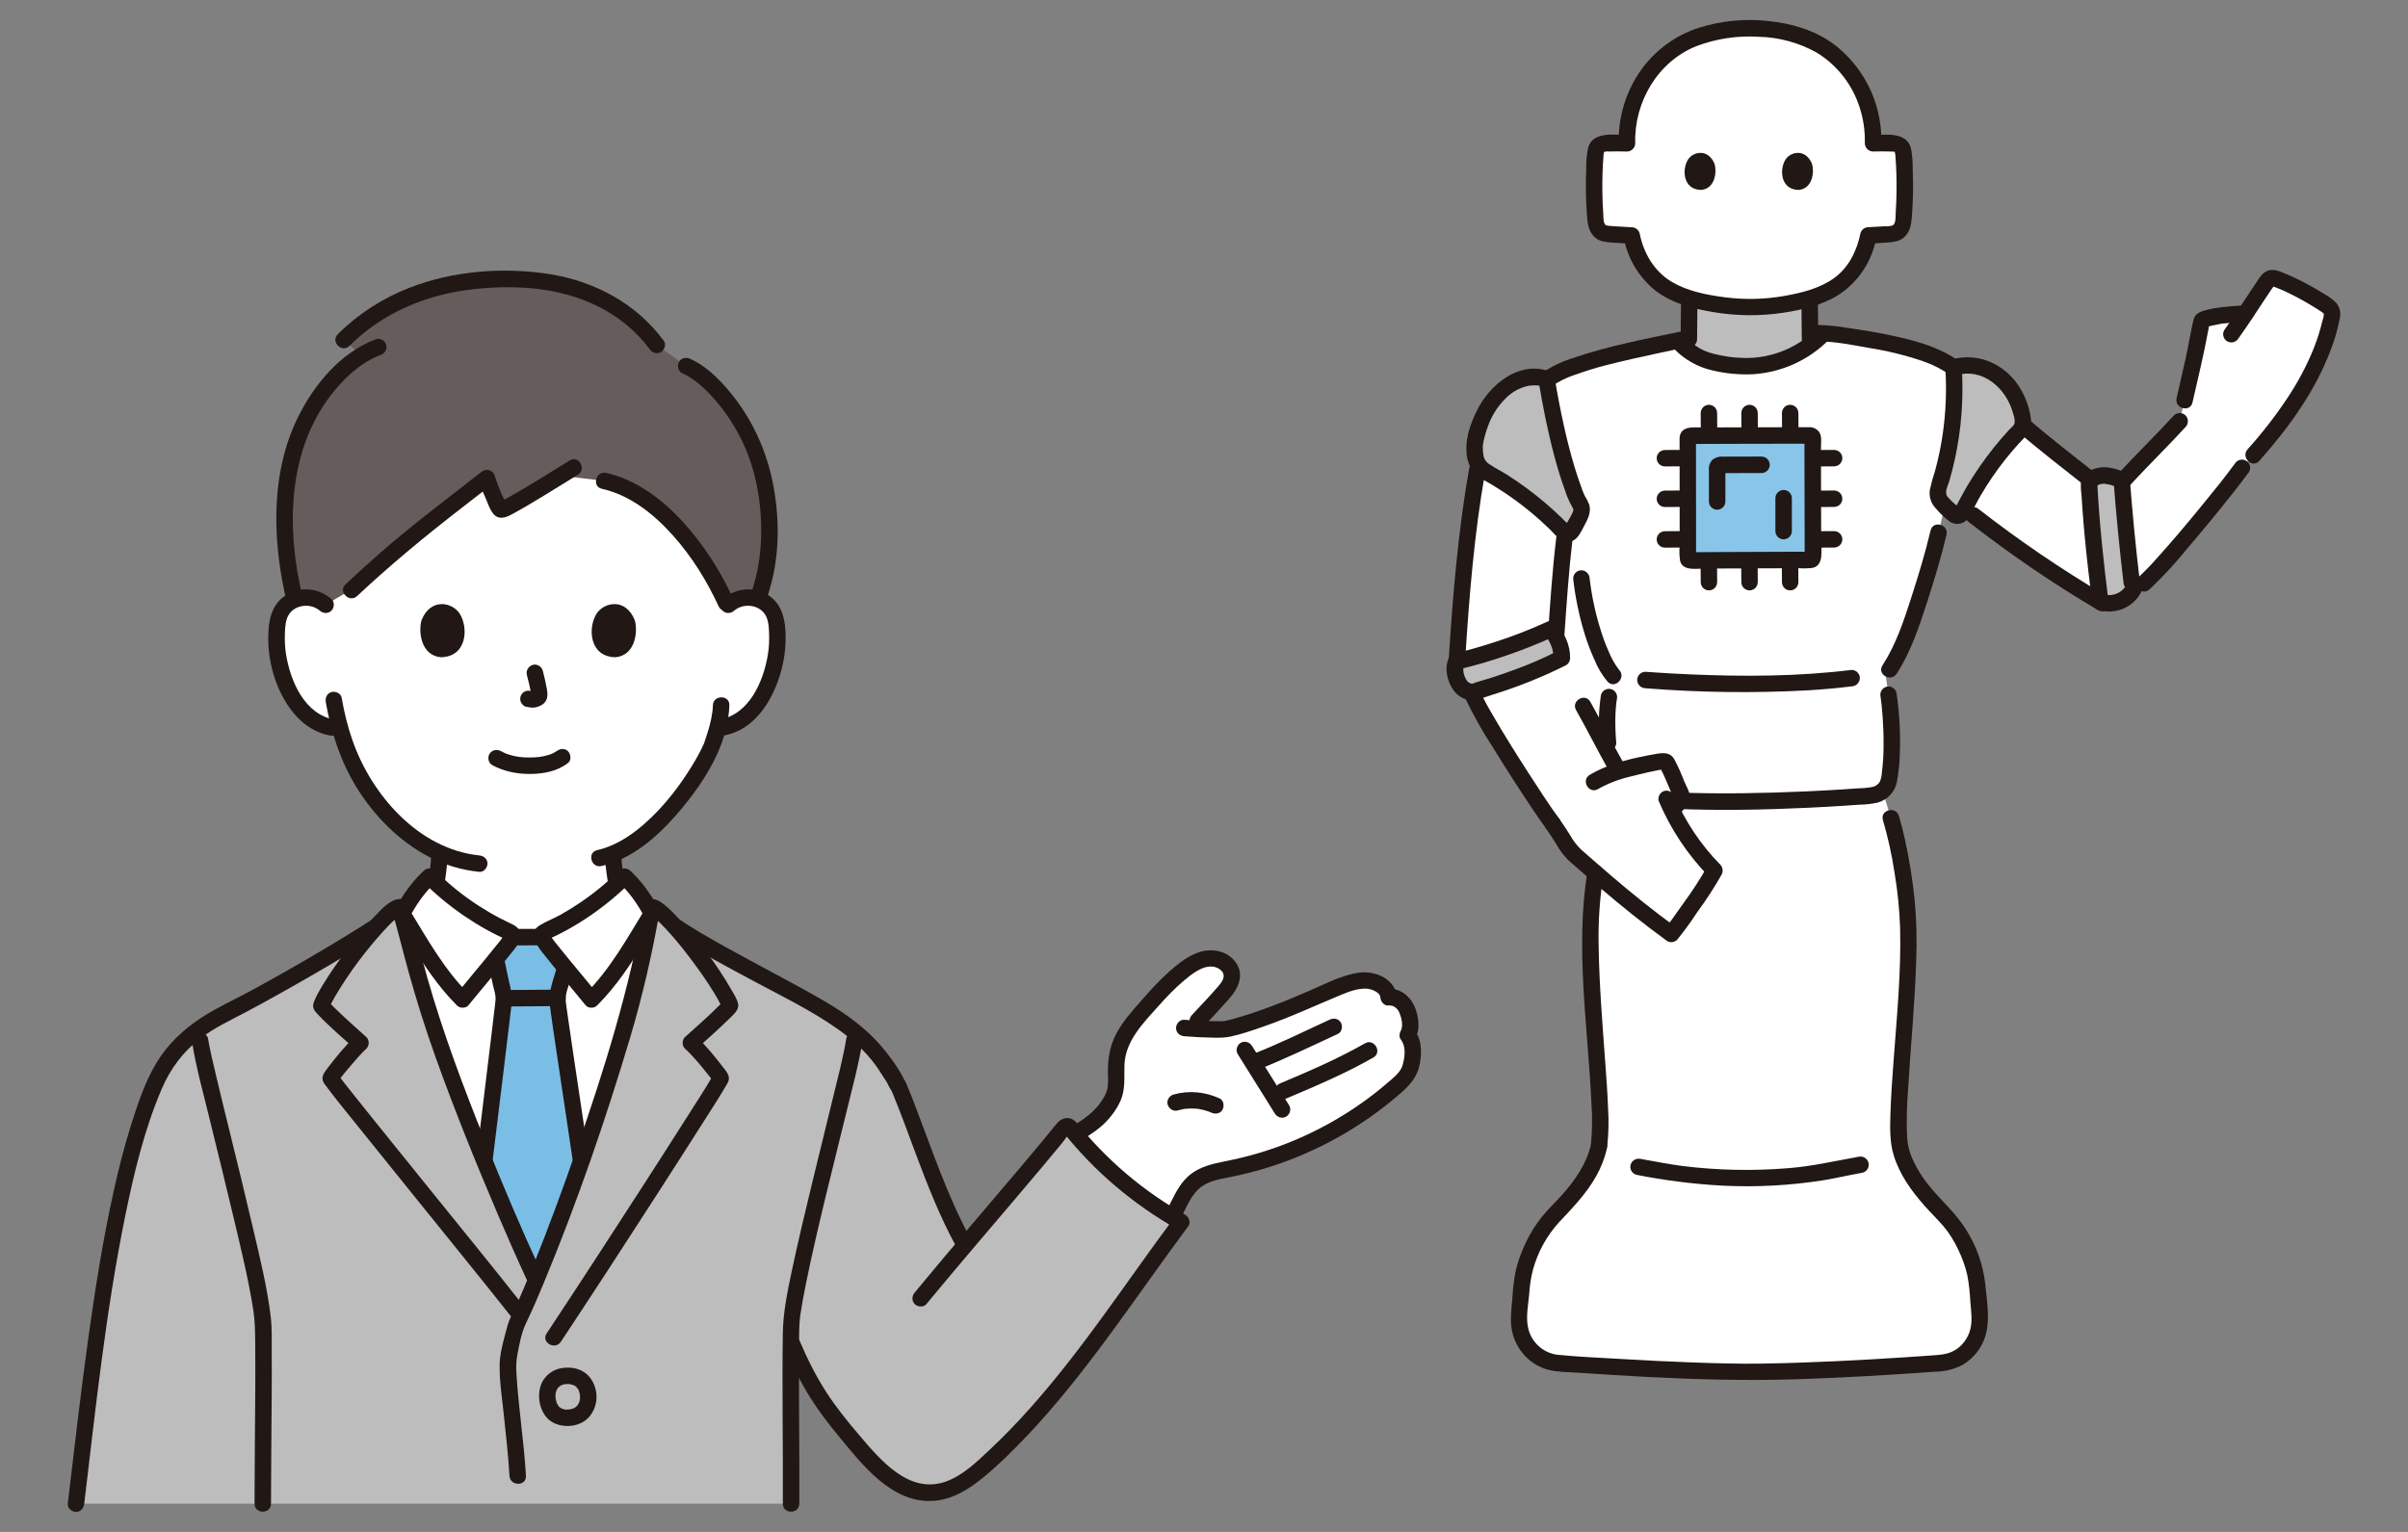<?xml version="1.0" encoding="UTF-8"?>
<svg xmlns="http://www.w3.org/2000/svg" width="220" height="140" version="1.1" viewBox="0 0 220 140">
  <rect x="0" y="0" width="220" height="140" fill="#808080" stroke="none"/>
  <defs>
    <style>
      .cls-1 {
        fill: #88c5e9;
      }

      .cls-2 {
        fill: #bdbdbd;
      }

      .cls-3 {
        fill: #645d5c;
      }

      .cls-4 {
        fill: #fff;
      }

      .cls-5 {
        fill: #7abee6;
      }

      .cls-6 {
        fill: #211715;
      }
    </style>
  </defs>
  <!-- Generator: Adobe Illustrator 28.7.7, SVG Export Plug-In . SVG Version: 1.2.0 Build 194)  -->
  <g>
    <g id="_レイヤー_1" data-name="レイヤー_1">
      <g>
        <path class="cls-4" d="M207.164,40.086c2.659-3.236,5.009-7.007,5.843-11.019.076-.24.072-.498-.011-.736-.102-.176-.249-.322-.426-.423-1.422-.962-2.944-1.768-4.54-2.401-.311-.2-.725-.11-.925.201-.02.031-.038.064-.052.098-.726,1.053-1.292,1.943-1.888,2.843.228-.014-1.96.125-2.461.216-.621.114-1.536.293-1.563.461-.36,2.139-1.066,5.112-1.559,7.258,0,0-.219.953-.441,1.909-1.46,1.595-3.68,3.785-5.213,5.474-.125-.188-.94-.382-1.297-.461-.295-.085-.608-.082-.901.007-.126.023-.25.061-.367.113-.122.065-.233.15-.328.251-.708-.564-1.432-1.113-2.146-1.669-1.396-1.089-2.762-2.214-4.099-3.376.036-.22.029-.444-.018-.662-.217-1.407-.92-2.693-1.987-3.635-1.175-1.024-2.789-1.381-4.286-.949-1.085-.772-2.769-1.491-5.185-2.046-1.48-.338-5.635-1.088-7.13-1.088l-12.369.564c-1.497.313-6.476,1.379-7.932,1.811-2.207.656-3.533,1.119-4.523,1.835-1.475-.564-3.203.044-4.446,1.316-1.15,1.259-1.903,2.829-2.167,4.513-.054.308-.049,1.434.306,1.964-.937,5.051-1.562,11.779-1.941,17.887-.037.054-.068.111-.094.171-.136.412-.128.857.022,1.264.067.276.173.541.316.787.142.248.362.441.627.548l.475.174c.891,2.212,5.872,9.899,7.396,11.981.569.792,1.184,1.869,1.736,2.611.732.644,1.453,1.277,2.175,1.902-.307,1.846-.462,3.714-.466,5.586.01,7.795,1.323,16.319.766,19.526-.639,2.672-2.532,4.55-4.304,6.436-1.41,1.501-2.577,4.213-2.716,6.02-.065.844-.183,1.933-.247,3.022-.127,2.173,1.448,4.043,3.515,4.193,4.948.358,11.212.759,17.524.821,6.312-.063,12.576-.464,17.524-.821,2.068-.149,3.642-2.02,3.515-4.193-.063-1.089-.181-2.178-.247-3.022-.139-1.807-1.306-4.519-2.716-6.02-1.8-1.916-3.725-3.824-4.334-6.563-.012-.052-.021-.104-.028-.157-.442-3.402.801-11.667.809-19.243-.091-3.59-.629-7.155-1.602-10.612,0,0-.321-1.039-.761-2.466.279-.213.474-.517.551-.859.508-2.477.254-6.227-.006-7.94l-.265-1.747.359-.551c.631-.953,1.151-1.975,1.55-3.047,1.144-3.102,2.121-6.264,2.925-9.472l.579-2.442.656.638c.16.157.36.324.578.277.313-.067.418-.527.549-.689,2.021,1.604,7.927,5.943,12.37,8.526l.049.018c1.169.414,2.465-.093,3.043-1.191l.919-.476c1.958-1.747,7.355-8.366,8.913-10.497l1.112-1.247c.434-.486.865-.987,1.288-1.501Z"/>
        <path class="cls-2" d="M165.344,28.415c-.004-.376-.007-.752-.011-1.128-.16.047-.32.09-.481.13-1.62.431-3.29.649-4.967.648-1.676-.009-3.345-.226-4.967-.647-.196-.049-.391-.102-.584-.16l-.046,4.808c.53.415,1.134.726,1.78.916,3.165.851,6.441.71,9.308-1.434-.011-1.045-.022-2.089-.031-3.132Z"/>
        <path class="cls-4" d="M170.639,9.657c-.522-1.631-1.441-3.107-2.676-4.294-2.125-2.026-5.119-2.773-8.079-2.773-2.887,0-5.955.746-8.079,2.773-2.096,2.017-3.244,4.825-3.161,7.733-.831-.022-1.381-.019-2.007.009-.21.009-.413.077-.586.195-.158.158-.254.366-.273.589-.189,2.128-.185,4.269.011,6.396.032.458.322.858.748,1.029.697.144,1.21.112,2.535.207.213,1.076.642,2.097,1.261,3.003,1.066,1.595,2.747,2.436,4.584,2.892,1.622.422,3.291.64,4.967.65,1.677.002,3.347-.216,4.967-.647,1.837-.455,3.563-1.326,4.628-2.921.604-.901,1.018-1.915,1.217-2.981,1.249-.086,1.753-.059,2.431-.199.426-.171.717-.571.748-1.029.196-2.127.2-4.268.012-6.396-.018-.222-.115-.431-.273-.589-.174-.118-.377-.186-.586-.195-.599-.026-1.128-.031-1.902-.011.037-1.166-.128-2.33-.488-3.439Z"/>
        <path class="cls-1" d="M154.202,40.051c0,3.393.009,7.705.009,10.941,0,.125.101.228.227.228.001,0,.002,0,.003,0,2.742-.024,7.768-.037,10.969-.049.126,0,.228-.102.228-.228,0-3.217-.021-7.515-.021-10.921,0-.125-.101-.227-.226-.228,0,0-.001,0-.002,0-1.388,0-8.325.01-10.96.028-.125,0-.226.102-.226.228Z"/>
        <path class="cls-6" d="M160.936,41.724c-1.149.002-2.298.005-3.446.009-.363-.045-.729.051-1.022.269-.251.251-.375.601-.338.954v2.874c0,.415.337.752.752.752s.752-.337.752-.752v-2.441c.017-.21.017-.422,0-.632,0,.267-.217.483-.484.483h.288l.382-.002c.334-.001.67-.003,1.006-.003.703-.002,1.407-.004,2.11-.005.415,0,.752-.337.752-.752s-.337-.752-.752-.752v-.002Z"/>
        <path class="cls-6" d="M163.708,48.538c0-1.003,0-2.005,0-3.007,0-.415-.337-.752-.752-.752-.415,0-.752.337-.752.752h0c.001,1.003.001,2.005,0,3.007,0,.415.337.752.752.752s.752-.337.752-.752Z"/>
        <path class="cls-6" d="M153.45,40.051c0,1.912.002,3.824.005,5.735,0,.946.001,1.892.003,2.838v1.28c-.046.459-.031.922.045,1.377.261.904,1.436.686,2.152.682.797-.005,1.595-.01,2.392-.013,1.728-.008,3.456-.014,5.184-.019l1.133-.004c.415.031.831.021,1.244-.031,1.046-.227.779-1.617.778-2.41-.003-1.93-.008-3.859-.014-5.788-.002-.932-.004-1.864-.005-2.796,0-.425.09-.962-.121-1.348-.208-.348-.596-.546-1-.511-.976-.018-1.954.003-2.93.004-1.57.003-3.14.006-4.711.01-.713.002-1.425.005-2.138.008-.721.003-1.804-.159-1.993.786-.101.399.131.807.525.926.4.106.812-.127.925-.525l-.01.019-.27.27c-.099.067-.219.026-.035.034.066.003.132,0,.197,0l.505-.003c.36-.002.719-.003,1.078-.005.836-.003,1.672-.006,2.51-.008,1.617-.004,3.233-.007,4.85-.009h1.326c.056,0,.113.003.169,0,.162-.011.082.071-.078-.036l-.27-.27c-.031-.117-.043-.128-.036-.033v1.145c0,.464,0,.929.002,1.393.002.935.004,1.871.007,2.807.003.924.005,1.848.007,2.772,0,.429,0,.857.003,1.285,0,.226,0,.452,0,.678v.301c0,.113-.085.313.036.134l.27-.27c.153-.033.16-.045.018-.035h-.414l-.65.002-1.385.005-3.009.011c-.955.004-1.909.008-2.864.013-.428.002-.855.005-1.283.008l-.584.004-.275.002h-.133c-.132-.007-.117.006.045.038l.27.27c.03.121.042.135.035.041v-2.454c0-.927-.001-1.854-.003-2.781-.002-1.843-.004-3.686-.004-5.529.003-.967-1.502-.968-1.502.001Z"/>
        <path class="cls-6" d="M155.379,37.749c0,.439.009.876.009,1.313.002.199.081.39.219.533.294.294.77.294,1.064,0,.138-.143.217-.334.219-.533,0-.439-.008-.876-.009-1.313-.002-.199-.08-.39-.219-.533-.294-.294-.77-.294-1.064,0-.138.143-.217.334-.219.533Z"/>
        <path class="cls-6" d="M159.091,37.749c0,.439.008.876.009,1.313.002.199.081.39.219.533.294.294.77.294,1.064,0,.138-.143.217-.334.219-.533,0-.439-.009-.876-.009-1.313-.002-.199-.081-.39-.219-.533-.294-.294-.77-.294-1.064,0-.138.143-.217.334-.219.533Z"/>
        <path class="cls-6" d="M162.802,37.749c0,.439.008.876.009,1.313.002.199.081.39.219.533.294.294.77.294,1.064,0h0c.138-.144.217-.334.219-.533,0-.439-.009-.876-.009-1.313-.002-.199-.081-.39-.219-.533-.294-.294-.77-.294-1.064,0h0c-.138.143-.217.334-.219.533Z"/>
        <path class="cls-6" d="M155.373,51.887c0,.439.009.876.009,1.313.002.199.081.39.219.533.294.294.77.294,1.064,0,.138-.143.217-.334.219-.533,0-.439-.008-.876-.009-1.313-.002-.199-.08-.39-.219-.533-.294-.294-.77-.294-1.064,0-.138.143-.217.334-.219.533Z"/>
        <path class="cls-6" d="M159.083,51.887c0,.439.008.876.009,1.313.002.199.081.39.219.533.294.294.77.294,1.064,0,.138-.143.217-.334.219-.533,0-.439-.009-.876-.009-1.313-.002-.199-.081-.39-.219-.533-.294-.294-.77-.294-1.064,0-.138.143-.217.334-.219.533Z"/>
        <path class="cls-6" d="M162.794,51.887c0,.439.008.876.009,1.313.002.199.08.39.219.533.294.294.77.294,1.064,0,.138-.143.217-.334.219-.533,0-.439-.009-.876-.009-1.313-.002-.199-.081-.39-.219-.533-.294-.294-.77-.294-1.064,0-.138.143-.217.334-.219.533Z"/>
        <path class="cls-6" d="M167.566,41.117c-.439,0-.876.008-1.314.009-.199.002-.39.081-.533.219-.294.294-.294.77,0,1.064.143.138.334.217.533.219.439,0,.876-.009,1.314-.009.199-.002.39-.081.533-.219.294-.294.294-.77,0-1.064-.143-.138-.334-.217-.533-.219Z"/>
        <path class="cls-6" d="M167.566,44.827c-.439,0-.876.008-1.314.009-.199.002-.39.081-.533.219-.294.294-.294.77,0,1.064.143.138.334.217.533.219.439,0,.876-.009,1.314-.009.199-.002.39-.081.533-.219.294-.294.294-.77,0-1.064-.143-.138-.334-.217-.533-.219Z"/>
        <path class="cls-6" d="M167.566,48.538c-.439,0-.876.009-1.314.009-.199.002-.39.081-.533.219-.294.294-.294.77,0,1.064.143.138.334.217.533.219.439,0,.876-.008,1.314-.009.199-.002.39-.081.533-.219.294-.294.294-.77,0-1.064-.143-.138-.334-.217-.533-.219Z"/>
        <path class="cls-6" d="M153.427,41.117c-.439,0-.876.008-1.313.009-.199.002-.39.081-.533.219-.294.294-.294.77,0,1.064.143.138.334.217.533.219.439,0,.876-.009,1.313-.009.199-.002.39-.081.533-.219.294-.294.294-.77,0-1.064-.143-.138-.334-.217-.533-.219Z"/>
        <path class="cls-6" d="M153.427,44.827c-.439,0-.876.008-1.313.009-.199.002-.39.081-.533.219-.294.294-.294.77,0,1.064.143.138.334.217.533.219.439,0,.876-.009,1.313-.009.199-.002.39-.081.533-.219.294-.294.294-.77,0-1.064-.143-.138-.334-.217-.533-.219Z"/>
        <path class="cls-6" d="M153.427,48.538c-.439,0-.876.009-1.313.009-.199.002-.39.081-.533.219-.294.294-.294.77,0,1.064.143.138.334.217.533.219.439,0,.876-.008,1.313-.009.199-.002.39-.08.533-.219.294-.294.294-.77,0-1.064-.143-.138-.334-.217-.533-.219Z"/>
        <path class="cls-6" d="M164.583,27.522l.033,3.474c0,.415.337.752.752.752s.752-.337.752-.752l-.033-3.474c0-.415-.337-.752-.752-.752s-.752.337-.752.752Z"/>
        <path class="cls-6" d="M153.579,27.522l-.033,3.474c0,.415.337.752.752.752s.752-.337.752-.752l.033-3.474c0-.415-.337-.752-.752-.752s-.752.337-.752.752Z"/>
        <path class="cls-6" d="M134.225,42.822c-1.013,5.739-1.494,11.573-1.86,17.383-.06.967,1.444.963,1.504,0,.357-5.675.817-11.376,1.805-16.983.098-.399-.132-.805-.525-.925-.4-.106-.81.128-.924.525Z"/>
        <path class="cls-6" d="M142.174,49.221c-.349,2.911-.54,5.834-.747,8.757.004.414.338.749.752.752.412-.008.744-.34.752-.752.207-2.923.399-5.846.747-8.757-.002-.414-.338-.75-.752-.752-.411.009-.743.341-.752.752Z"/>
        <path class="cls-6" d="M143.728,52.866c.195,1.761.56,3.499,1.087,5.191.235.751.517,1.487.844,2.204.295.739.704,1.426,1.214,2.037.658.712,1.721-.354,1.064-1.064-.408-.527-.738-1.11-.979-1.731-.285-.637-.528-1.292-.728-1.96-.477-1.524-.811-3.089-.998-4.674-.012-.41-.342-.741-.752-.752-.414.003-.749.338-.752.752v-.002Z"/>
        <path class="cls-6" d="M176.383,48.471c-.486,2.062-1.107,4.097-1.755,6.113-.697,2.16-1.402,4.308-2.642,6.226-.527.815.774,1.57,1.299.759,1.285-1.988,2.032-4.231,2.758-6.47.665-2.053,1.298-4.127,1.794-6.228.222-.94-1.228-1.343-1.45-.4h-.003Z"/>
        <path class="cls-6" d="M171.815,63.688c.035.236.058.423.094.748.039.372.071.746.097,1.119.058.84.088,1.683.081,2.525.004.833-.047,1.665-.151,2.492-.016.292-.075.579-.177.853-.159.269-.429.455-.737.508-.417.07-.84.108-1.263.113-.517.037-1.034.072-1.551.105-1.048.066-2.097.124-3.146.172-1.977.09-3.955.148-5.934.172-2.037.022-4.074.006-6.108-.081-.968-.041-.966,1.463,0,1.504,4.058.174,8.13.092,12.186-.098,1.049-.049,2.097-.107,3.144-.174.517-.033,1.033-.069,1.549-.107.55-.004,1.098-.066,1.634-.186.88-.236,1.558-.939,1.76-1.828.169-.895.263-1.803.282-2.714.065-1.847-.039-3.695-.31-5.523-.113-.399-.525-.633-.925-.525-.394.119-.625.526-.525.925h0Z"/>
        <path class="cls-6" d="M147.664,67.875c-.067-.752-.095-1.507-.082-2.262.007-.324.022-.649.049-.972.012-.143.026-.286.043-.429.005-.039.009-.078.014-.117-.014.104-.015.114-.003.029.012-.073.023-.146.034-.219.102-.4-.13-.809-.525-.928-.4-.105-.811.128-.925.525-.219,1.447-.255,2.915-.108,4.371,0,.415.337.752.753.752.415,0,.751-.337.752-.752h0Z"/>
        <path class="cls-6" d="M169.169,61.222c-4.882.606-9.836.619-14.744.409-1.366-.058-2.731-.137-4.095-.237-.414.004-.749.338-.752.752.008.412.34.744.752.752,4.939.393,9.898.457,14.846.191,1.334-.081,2.666-.198,3.993-.363.41-.012.74-.342.752-.752-.002-.414-.338-.75-.752-.752Z"/>
        <path class="cls-6" d="M166.183,31.202c1.512.009,3.019.319,4.506.584,1.742.268,3.456.692,5.122,1.267.859.306,1.672.73,2.415,1.259.359.207.817.086,1.029-.27.2-.36.081-.814-.27-1.029-1.584-1.16-3.582-1.768-5.473-2.2-1.581-.362-3.191-.633-4.795-.86-.838-.142-1.684-.227-2.534-.255-.968-.006-.969,1.498,0,1.504h-.001Z"/>
        <path class="cls-6" d="M184.252,39.358c2.019,1.755,4.138,3.375,6.234,5.036.299.281.765.281,1.064,0,.292-.295.292-.77,0-1.066-2.095-1.661-4.215-3.28-6.234-5.036-.298-.284-.766-.284-1.064,0-.291.296-.291.77,0,1.066Z"/>
        <path class="cls-6" d="M179.916,47.746c3.746,2.922,7.678,5.6,11.769,8.016.84.484,1.598-.815.759-1.299-4.092-2.415-8.023-5.093-11.769-8.016-.359-.207-.818-.087-1.029.27-.199.36-.08.813.27,1.029h0Z"/>
        <path class="cls-6" d="M204.512,30.922c1.026-1.423,1.952-2.913,2.938-4.363.103-.163.216-.319.338-.468l-.196.07c.061.014.122.031.181.053.086.028.17.06.255.094.339.13.669.282.995.439.741.357,1.464.752,2.168,1.177.308.186.619.374.914.58.077.045.146.103.205.17-.002.2-.041.398-.114.584-.198.841-.454,1.668-.767,2.473-.655,1.642-1.483,3.21-2.47,4.677-1.09,1.637-2.298,3.192-3.615,4.653-.642.721.419,1.789,1.064,1.064,2.686-3.021,5.117-6.369,6.543-10.181.353-.906.622-1.842.805-2.796.134-.501.027-1.036-.29-1.447-.342-.342-.733-.63-1.16-.857-.78-.489-1.586-.936-2.413-1.34-.397-.194-.801-.375-1.212-.543-.455-.186-.955-.396-1.451-.236-.561.181-.853.742-1.162,1.199-.331.49-.656.984-.98,1.479-.61.932-1.224,1.86-1.876,2.764-.206.359-.086.817.27,1.029.36.2.814.081,1.029-.27v-.002Z"/>
        <path class="cls-6" d="M152.932,31.861c.949.995,2.171,1.687,3.513,1.988,1.205.289,2.444.407,3.682.353,2.638-.158,5.124-1.286,6.98-3.167.689-.682-.374-1.745-1.064-1.064-1.569,1.607-3.676,2.577-5.916,2.727-1.063.054-2.128-.038-3.165-.273-.549-.1-1.08-.28-1.575-.536-.514-.293-.982-.661-1.39-1.09-.676-.696-1.739.369-1.064,1.064h0Z"/>
        <path class="cls-6" d="M200.309,36.785c.503-2.188,1.03-4.374,1.439-6.581.021-.115.042-.23.063-.345.013-.074.026-.149.039-.223-.275.232-.347.312-.217.241.04-.021.036-.019-.01.006.059-.02.119-.039.179-.055.104-.029.21-.055.316-.079.261-.06.525-.105.788-.157.044-.009.191-.026.005-.003.069-.009.139-.016.208-.024.675-.071,1.354-.116,2.031-.162.411-.009.743-.341.752-.752-.004-.414-.338-.749-.752-.752-.725.049-1.453.094-2.175.177-.497.057-.989.149-1.473.275-.519.136-.972.322-1.103.886-.277,1.183-.462,2.394-.725,3.582s-.541,2.378-.815,3.567c-.217.942,1.233,1.344,1.451.4h-.001Z"/>
        <path class="cls-6" d="M196.384,53.865c1.254-1.193,2.429-2.467,3.516-3.814,1.375-1.608,2.719-3.242,4.031-4.903.525-.665,1.049-1.332,1.547-2.017.207-.359.086-.818-.27-1.029-.36-.2-.814-.081-1.029.27-.934,1.287-1.95,2.528-3.031,3.85-1.327,1.622-2.674,3.232-4.082,4.785-.55.628-1.133,1.227-1.745,1.794-.721.648.345,1.709,1.064,1.064h0Z"/>
        <path class="cls-2" d="M180.33,44.867c-.355.602-.689,1.217-1,1.843-.092.184-.207.391-.407.434-.219.047-.418-.121-.578-.277l-.699-.681c-.269-.218-.471-.506-.585-.832-.048-.343-.002-.694.132-1.013,1.092-3.473,1.529-7.119,1.288-10.752,1.502-.44,3.125-.084,4.305.944,1.067.942,1.77,2.229,1.987,3.635.059.252.056.514-.01.764-.104.245-.259.465-.457.645-1.519,1.609-2.853,3.383-3.976,5.289Z"/>
        <path class="cls-2" d="M140.533,46.399c-1.452-1.223-3.019-2.303-4.678-3.226-.301-.189-.57-.425-.795-.7-.366-.522-.371-1.668-.317-1.979.263-1.684,1.017-3.254,2.167-4.513,1.226-1.256,2.923-1.863,4.384-1.341.59,3.584,1.515,7.883,2.78,10.928.132.319.407.582.432.926-.01.346-.116.681-.307.97l-.461.86c-.106.197-.246.418-.468.439-.208-.015-.399-.121-.521-.291-.703-.728-1.443-1.42-2.217-2.073Z"/>
        <path class="cls-2" d="M133.014,60.513c.007-.016.014-.031.022-.046,2.962-.715,5.849-1.709,8.624-2.968.552.642.914,1.427,1.045,2.264-.003,0-.006.173-.009.381-2.463,1.282-5.283,2.248-8.16,3.127l-.059.024-.497-.182c-.264-.108-.485-.301-.627-.548-.142-.246-.249-.511-.316-.787-.15-.407-.158-.852-.023-1.264Z"/>
        <path class="cls-2" d="M194.755,53.224c-.392-3.352-.653-5.928-.909-9.33-.387-.181-.796-.31-1.216-.387-.295-.085-.608-.082-.901.007-.126.023-.25.061-.367.113-.192.115-.363.262-.505.434.179,3.704.544,7.083,1.031,10.938,1.169.414,2.465-.093,3.043-1.191"/>
        <path class="cls-6" d="M194.617,44.327c1.654-1.798,3.408-3.501,5.059-5.301.285-.297.285-.767,0-1.064-.296-.289-.768-.289-1.064,0-1.651,1.801-3.405,3.504-5.059,5.301-.285.297-.285.767,0,1.064.295.289.768.289,1.064,0Z"/>
        <path class="cls-6" d="M153.308,74.54c.346-.343.662-.715.944-1.113.4-.687-.12-1.407-.387-2.043-.256-.684-.556-1.35-.898-1.995-.4-.684-1.074-.595-1.748-.475-2.034.363-4.187.833-5.976,1.898-.831.495-.076,1.796.759,1.299.931-.526,1.934-.912,2.977-1.147.56-.145,1.123-.28,1.687-.407.259-.057.519-.113.78-.162.111-.021.222-.042.333-.06.074-.012.197.017.09-.043l-.27-.27c.26.486.495.985.704,1.495.117.28.233.56.353.839.066.155.251.457.235.59l.103-.38c-.211.334-.463.639-.751.909-.283.298-.283.766,0,1.064.295.29.768.29,1.064,0h-.001Z"/>
        <path class="cls-6" d="M179.681,44.487c-.363.62-.684,1.258-1.024,1.89-.023.047-.05.094-.078.138.407.014.533-.02.38-.102-.038-.113-.295-.284-.383-.37-.226-.2-.441-.413-.642-.637-.325-.4.028-.994.155-1.429.193-.659.363-1.325.509-1.996.6-2.755.814-5.579.635-8.393l-.552.726c2.48-.773,4.661,1.212,5.25,3.507.108.274.152.569.128.862-.066.217-.331.411-.477.569-.48.517-.94,1.051-1.381,1.602-.924,1.15-1.765,2.364-2.519,3.632-.495.835.805,1.592,1.299.759.646-1.101,1.365-2.157,2.152-3.162.393-.498.803-.983,1.227-1.455.405-.45.952-.894,1.128-1.495.173-.591.021-1.254-.139-1.833-.161-.584-.395-1.146-.696-1.672-.578-1.031-1.449-1.868-2.503-2.405-1.197-.609-2.581-.738-3.87-.36-.324.094-.548.388-.552.725.169,2.531.004,5.073-.491,7.561-.125.625-.272,1.245-.439,1.862-.195.578-.357,1.166-.485,1.762-.092.642.13,1.289.595,1.739.372.449.8.848,1.275,1.187.57.356,1.321.183,1.678-.388.026-.042.049-.085.07-.129.364-.637.677-1.302,1.048-1.937.49-.837-.81-1.595-1.299-.759Z"/>
        <path class="cls-6" d="M141.065,45.866c-1.047-.882-2.15-1.694-3.302-2.433-.533-.339-1.114-.618-1.632-.976-.328-.173-.552-.494-.601-.861-.033-.172-.052-.347-.055-.523-.003-.097-.005-.194,0-.29.003-.091.031-.29-.003-.09.102-.597.261-1.184.474-1.751.385-1.091,1.046-2.062,1.919-2.821.902-.746,2.095-1.142,3.232-.758l-.526-.525c.381,2.302.836,4.595,1.439,6.85.282,1.059.599,2.11.976,3.14.164.511.377,1.004.637,1.473.125.206.168.266.076.492-.113.247-.239.487-.378.721-.089.136-.166.28-.231.43-.005.017-.072.1-.063.116s.328-.007.331-.046c.004-.06-.279-.285-.327-.333-.118-.12-.238-.239-.359-.357-.518-.505-1.053-.991-1.606-1.457-.298-.283-.766-.283-1.064,0-.29.295-.29.768,0,1.064.552.467,1.088.953,1.606,1.457.465.454.94,1.142,1.664,1.126.798-.018,1.126-.829,1.446-1.425.327-.609.676-1.248.482-1.961-.113-.293-.255-.573-.426-.836-.113-.244-.212-.494-.296-.749-.219-.59-.417-1.187-.6-1.788-.387-1.269-.711-2.556-.999-3.851-.329-1.48-.61-2.969-.857-4.465-.07-.256-.27-.456-.525-.526-2.78-.938-5.417,1.26-6.572,3.623-.527,1.077-1.006,2.363-.951,3.582-.004.579.131,1.15.396,1.665.363.518.851.935,1.418,1.213,1.488.851,2.898,1.833,4.212,2.935.298.283.766.283,1.064,0,.292-.295.292-.77,0-1.066Z"/>
        <path class="cls-6" d="M141.689,35.353c.69-.482,1.448-.859,2.249-1.119.894-.317,1.806-.603,2.725-.841,1.675-.433,3.37-.795,5.06-1.163.763-.166,1.527-.329,2.291-.49.947-.198.546-1.649-.4-1.451-3.302.69-6.661,1.319-9.857,2.417-1.005.304-1.958.758-2.827,1.348-.348.217-.467.669-.27,1.029.212.356.67.476,1.029.27Z"/>
        <path class="cls-6" d="M133.663,60.892l.022-.046-.45.345c3.025-.732,5.973-1.751,8.804-3.044l-.911-.118c.513.586.802,1.334.815,2.113l.373-.649c-1.279.653-2.598,1.225-3.949,1.714-.683.251-1.372.488-2.064.715-.667.219-1.377.38-2.027.646h.401c-.114-.042-.228-.084-.342-.125-.013-.005-.207-.1-.086-.029-.152-.09-.27-.228-.336-.391-.222-.398-.284-.866-.171-1.308.107-.4-.127-.812-.526-.925-.4-.102-.809.13-.926.526-.384,1.034.107,2.625.998,3.268.36.259.994.537,1.43.422.551-.145,1.095-.34,1.637-.516,2.31-.713,4.558-1.614,6.721-2.695.231-.135.372-.382.372-.65.019-1.204-.511-2.253-1.255-3.177-.244-.238-.615-.286-.911-.118-1.435.657-2.905,1.233-4.404,1.727-.752.251-1.509.484-2.271.699-.363.103-.728.202-1.093.296-.398.103-.951.141-1.148.562-.198.36-.079.812.27,1.029.359.206.817.086,1.029-.27Z"/>
        <path class="cls-6" d="M195.507,53.224c-.194-1.661-.378-3.322-.538-4.983-.078-.806-.15-1.612-.218-2.419-.036-.439-.072-.878-.106-1.316-.038-.494.008-1.019-.483-1.297-.634-.337-1.341-.512-2.058-.509-.719.031-1.857.436-1.984,1.264-.026.426-.009.853.05,1.275.026.434.055.869.086,1.303.063.86.135,1.718.216,2.576.186,1.965.418,3.926.665,5.884.013.334.234.624.552.725,1.498.481,3.127-.161,3.893-1.536.473-.846-.826-1.605-1.299-.759-.418.789-1.354,1.15-2.194.844l.553.724c-.458-3.635-.852-7.278-1.031-10.938l-.219.533c.105-.145.249-.257.415-.324.202-.068.418-.08.627-.036.358.055.707.16,1.036.311l-.373-.649c.234,3.117.545,6.225.909,9.33.012.41.342.74.752.752.414-.003.75-.338.752-.752l-.004-.002Z"/>
        <path class="cls-6" d="M133.885,63.855c.743,1.545,1.587,3.04,2.524,4.475,1.102,1.793,2.238,3.564,3.409,5.314.451.674.904,1.348,1.382,2.001.217.349.669.467,1.029.27.356-.212.476-.67.27-1.029-.992-1.356-1.905-2.773-2.816-4.184-1.146-1.775-2.273-3.564-3.328-5.395-.429-.716-.82-1.454-1.172-2.211-.212-.356-.67-.476-1.029-.27-.35.216-.469.669-.27,1.029h0Z"/>
        <path class="cls-6" d="M143.993,64.892c1.047,1.849,1.989,3.758,3.04,5.606.478.841,1.778.085,1.299-.759-1.05-1.849-1.992-3.756-3.04-5.606-.477-.842-1.777-.085-1.299.759h0Z"/>
        <path class="cls-6" d="M145.365,104.566c-.412,1.788-1.444,3.272-2.647,4.624-.604.679-1.276,1.306-1.847,2.014-.558.695-1.034,1.451-1.42,2.254-.412.83-.733,1.702-.957,2.601-.172.87-.28,1.752-.324,2.637-.091,1.021-.238,2.059,0,3.071.195.803.595,1.543,1.16,2.146.581.622,1.328,1.065,2.152,1.278.867.218,1.818.199,2.707.26,2.073.143,4.147.27,6.222.381,4.582.238,9.157.361,13.743.216,4.242-.135,8.478-.391,12.711-.694.853-.013,1.69-.227,2.445-.625.733-.432,1.334-1.056,1.737-1.805.929-1.734.496-3.757.326-5.622-.203-1.745-.796-3.423-1.736-4.907-.945-1.549-2.357-2.721-3.477-4.137-.574-.708-1.053-1.489-1.424-2.322-.28-.613-.447-1.271-.495-1.943-.065-1.413-.041-2.829.073-4.24.238-3.992.632-7.973.755-11.972.077-1.85.029-3.703-.144-5.547-.189-1.844-.482-3.676-.878-5.486-.163-.738-.345-1.473-.567-2.194-.282-.923-1.735-.53-1.451.4.461,1.569.814,3.168,1.058,4.785.283,1.675.454,3.366.51,5.064.102,3.978-.286,7.979-.58,11.942-.122,1.636-.247,3.274-.298,4.915-.041,1.299-.094,2.668.294,3.924.535,1.742,1.596,3.226,2.789,4.578.581.658,1.217,1.27,1.788,1.937.53.647.975,1.359,1.324,2.118.365.748.643,1.534.83,2.345.145.802.236,1.613.272,2.428.077.895.219,1.809-.058,2.682-.205.639-.608,1.196-1.15,1.591-.633.454-1.31.539-2.066.593-.927.066-1.855.13-2.783.191-2.059.135-4.119.252-6.18.351-2.234.104-4.47.181-6.707.219-2.21.037-4.423-.031-6.632-.112-2.157-.079-4.312-.184-6.467-.316-1.886-.113-3.787-.188-5.667-.376-1.403-.173-2.519-1.259-2.73-2.656-.155-.93.052-1.958.135-2.89.042-.774.163-1.541.36-2.29.447-1.597,1.263-3.067,2.382-4.291,1.236-1.311,2.51-2.635,3.391-4.221.438-.783.765-1.624.969-2.497.217-.942-1.233-1.344-1.45-.4v-.003Z"/>
        <path class="cls-6" d="M145.037,79.583c-1.141,7.041.029,14.172.358,21.232.094,1.264.079,2.534-.044,3.795.002.414.338.75.752.752.411-.01.742-.341.752-.752.109-1.071.132-2.149.067-3.224-.055-1.485-.164-2.967-.274-4.448-.262-3.544-.546-7.089-.595-10.644-.04-2.112.105-4.224.433-6.311.097-.399-.133-.805-.526-.925-.4-.107-.812.127-.925.525h0Z"/>
        <path class="cls-6" d="M149.503,107.363c2.589.515,5.211.846,7.847.991,3.125.158,6.258-.013,9.347-.509,1.166-.204,2.321-.467,3.486-.676.398-.114.632-.525.525-.925-.118-.395-.526-.626-.925-.525-2.191.394-4.294.882-6.476,1.045-3.202.258-6.421.189-9.609-.207-1.206-.159-2.544-.42-3.797-.644-.399-.098-.806.132-.925.526-.107.4.127.812.526.925Z"/>
        <path class="cls-6" d="M141.201,75.646c.359.506.686,1.032,1.021,1.554.283.513.636.984,1.049,1.4.962.846,1.926,1.69,2.9,2.523,1.988,1.7,4.025,3.341,6.143,4.878.295.173.67.124.912-.118.665-.82,1.286-1.674,1.862-2.558.801-1.085,1.535-2.218,2.2-3.391.164-.297.117-.666-.118-.911-1.762-1.799-3.178-3.906-4.177-6.218-.121-.392-.526-.622-.925-.525-.399.113-.633.525-.525.925,1.083,2.556,2.63,4.889,4.563,6.881l-.118-.912c-.649,1.146-1.366,2.253-2.146,3.314-.378.542-.76,1.08-1.147,1.614-.138.188-.275.378-.416.566-.027.036-.173.225-.081.108.092-.117-.013.015-.037.043l.911-.118c-2.013-1.462-3.946-3.027-5.837-4.643-.937-.802-1.865-1.614-2.792-2.428-.393-.385-.728-.825-.995-1.305-.309-.484-.615-.972-.948-1.439-.217-.349-.669-.468-1.029-.27-.356.212-.476.67-.27,1.029h-.001Z"/>
        <path class="cls-6" d="M171.363,9.457c-.68-2.141-2-4.022-3.783-5.388-1.745-1.31-3.901-1.934-6.049-2.15-2.116-.232-4.257-.024-6.289.611-2.08.663-3.898,1.962-5.2,3.714-1.46,1.981-2.217,4.393-2.15,6.854l.752-.752c-1.172-.029-3.103-.337-3.541,1.114-.142.666-.204,1.346-.184,2.026-.03.712-.038,1.425-.026,2.138.012.745.046,1.491.107,2.233s.197,1.448.83,1.927c.421.318.979.349,1.488.388.584.045,1.171.061,1.755.101l-.725-.552c.361,1.945,1.421,3.69,2.982,4.905,1.498,1.12,3.378,1.589,5.192,1.894,2.077.354,4.197.381,6.283.078,1.762-.259,3.601-.68,5.131-1.627,1.844-1.19,3.108-3.096,3.486-5.257l-.725.553c.574-.038,1.15-.051,1.724-.1.527-.045,1.073-.088,1.493-.442.58-.488.695-1.155.754-1.868.061-.743.094-1.488.107-2.233.011-.713.003-1.425-.027-2.138.012-.641-.039-1.281-.152-1.912-.387-1.537-2.251-1.258-3.468-1.23l.752.752c.031-1.234-.144-2.464-.516-3.64-.289-.92-1.742-.527-1.45.4.334,1.046.489,2.14.461,3.238.004.414.339.748.752.752.536-.013,1.072-.017,1.607,0,.103.011.207.016.311.016.144-.012.11.122.048-.029.055.168.083.344.083.521.085,1.087.111,2.179.094,3.269-.01.601-.035,1.202-.075,1.802-.02.301.048.989-.276,1.173-.242.076-.496.104-.748.081-.491.031-.983.049-1.473.082-.337.005-.63.229-.725.552-.313,1.601-1.089,3.174-2.45,4.132-1.325.932-2.922,1.316-4.493,1.598-1.805.319-3.648.36-5.465.121-1.625-.209-3.368-.55-4.798-1.388-1.616-.947-2.616-2.641-2.967-4.457-.094-.324-.388-.548-.726-.552-.501-.035-1.003-.055-1.504-.085-.163-.009-.327-.021-.49-.038-.174-.018.052.012-.107-.014-.08-.004-.159-.019-.235-.043-.296-.148-.246-.861-.267-1.164-.042-.6-.067-1.2-.075-1.802-.018-1.11.01-2.222.098-3.328.001-.103.01-.205.026-.307.042-.179.094-.149-.02-.086.155-.054.32-.074.483-.056.554-.017,1.108-.01,1.661.004.414-.004.748-.339.752-.752-.11-3.761,2.057-7.478,5.608-8.887,1.799-.678,3.722-.968,5.641-.85,1.878.04,3.717.541,5.356,1.459,1.866,1.156,3.255,2.944,3.913,5.039.301.916,1.754.524,1.449-.399Z"/>
        <path class="cls-6" d="M156.65,14.989c.208.677.073,2.235-1.21,2.367-1.696-.01-1.786-1.894-1.215-2.779.467-.725,1.841-1.026,2.425.411Z"/>
        <path class="cls-6" d="M165.556,14.989c.208.677.073,2.235-1.21,2.367-1.696-.01-1.786-1.894-1.215-2.779.467-.725,1.841-1.026,2.425.411Z"/>
      </g>
      <g id="c">
        <path class="cls-4" d="M111.691,106.944c-.839.173-1.674.388-2.359.888-1.098.801-1.583,2.153-2.231,3.368-3.343-2.002-6.348-4.567-8.851-7.554.548-.363,1.39-.92,1.516-1.004.847-.567,2.053-2.123,2.167-3.136s-.045-2.049.133-3.053c.293-1.658,1.449-3.011,2.56-4.275,1.142-1.299,2.296-2.608,3.69-3.632.715-.525,1.542-.985,2.428-.96s1.803.699,1.808,1.586c.004.672-.478,1.235-.932,1.73-1.062,1.158-1.505,1.641-2.833,3.088.959.067,1.92.097,2.88.093.912-.004,4.533-1.325,5.613-1.734,1.268-.481,2.316-.99,3.338-1.412,1.213-.501,1.908-.927,3.192-1.222,1.071-.246,1.701-.093,2.346.326.463.301.705.715.709,1.097.859-.13,1.557.678,1.749,1.314.261.861.325,1.663.006,2.145.825,1.004.309,2.845.171,3.185-.227.559-.68.991-1.13,1.392-4.31,3.836-9.652,6.501-15.309,7.637-.219.044-.441.086-.662.132h0Z"/>
        <path class="cls-6" d="M109.949,93.836c.791-.862,1.601-1.711,2.373-2.59.778-.885,1.359-2.066.653-3.182-.631-.997-1.837-1.366-2.956-1.162-1.232.224-2.303,1.098-3.214,1.907-.928.823-1.755,1.751-2.573,2.681-.788.895-1.598,1.803-2.179,2.851-.621,1.122-.836,2.29-.832,3.563.002.55.072,1.16-.073,1.696-.11.407-.339.777-.576,1.123-.805,1.179-1.995,1.807-3.179,2.591-.804.532-.051,1.835.759,1.299.868-.574,1.837-1.099,2.604-1.808.663-.613,1.256-1.392,1.622-2.22.461-1.044.313-2.152.354-3.263.081-2.188,1.698-3.806,3.075-5.346.747-.836,1.518-1.655,2.379-2.376.697-.584,1.694-1.399,2.676-1.25.344.052.755.27.892.608.165.406-.158.83-.411,1.129-.783.924-1.639,1.795-2.458,2.687-.653.712.407,1.779,1.064,1.064h0Z"/>
        <path class="cls-6" d="M108.2,94.702c.903.072,1.807.118,2.712.131.522.008,1.013.005,1.523-.105,1.024-.219,2.024-.575,3.011-.917,2.425-.84,4.735-1.922,7.102-2.903.715-.296,1.556-.611,2.342-.553.388.029,1.193.32,1.222.784.023.373.327.797.752.752.468-.049.827.271.998.682.177.427.372,1.201.108,1.645-.124.208-.158.555,0,.759.459.596.399,1.4.255,2.05-.075.338-.136.532-.294.772-.284.431-.715.77-1.101,1.105-1.681,1.46-3.523,2.73-5.471,3.807s-4.005,1.948-6.135,2.599c-1.094.334-2.204.604-3.326.826-1.098.218-2.206.469-3.109,1.169-1.697,1.317-1.913,3.682-3.493,5.067-.73.639.338,1.7,1.064,1.064.742-.65,1.229-1.519,1.663-2.391.404-.812.78-1.693,1.436-2.338.769-.756,1.887-.931,2.902-1.132,1.144-.227,2.275-.508,3.389-.852,4.503-1.394,8.697-3.736,12.243-6.841.821-.719,1.489-1.479,1.706-2.571.202-1.016.234-2.23-.432-3.093v.759c.537-.902.344-2.207-.087-3.116-.411-.865-1.323-1.579-2.318-1.474l.752.752c-.102-1.648-1.931-2.438-3.387-2.255-1.607.202-3.095,1.01-4.564,1.646-2.273.985-4.578,1.916-6.97,2.58-.239.066-.48.13-.724.18-.073.015-.347.047-.134.029-.133.011-.263.012-.397.012-1.082-.002-2.162-.049-3.241-.135-.406-.033-.752.369-.752.752,0,.434.346.72.752.752h0Z"/>
        <path class="cls-6" d="M114.753,97.825c2.549-.994,5.001-2.193,7.483-3.34.369-.17.461-.703.27-1.029-.221-.378-.659-.441-1.029-.27-2.363,1.092-4.696,2.241-7.123,3.188-.378.147-.641.505-.525.925.099.361.545.674.925.525h0Z"/>
        <path class="cls-6" d="M117.393,100.443c2.748-1.158,5.482-2.316,8.077-3.796.841-.48.084-1.78-.759-1.299-2.481,1.415-5.089,2.537-7.717,3.645-.374.158-.643.497-.525.925.097.353.548.684.925.525h0Z"/>
        <path class="cls-6" d="M107.608,101.481c.142-.04.285-.076.429-.105.081-.016.166-.038.249-.043-.135.008-.017.003.05-.004.293-.029.589-.033.883-.013.063.004.126.012.189.017.088.01.084.009-.012-.004.042.006.083.012.125.019.145.024.29.054.432.091s.284.079.423.127c.06.021.118.044.178.066.08.032.078.031-.005-.004.039.017.077.034.115.052.357.163.826.114,1.029-.27.175-.33.113-.855-.27-1.029-1.325-.604-2.807-.751-4.215-.35-.378.107-.651.537-.525.925.125.385.52.641.925.525h0Z"/>
        <path class="cls-6" d="M113.081,96.334c1.134,1.814,2.267,3.628,3.4,5.442.215.344.671.479,1.029.27.343-.201.486-.683.27-1.029-1.134-1.814-2.267-3.628-3.4-5.442-.215-.344-.671-.479-1.029-.27-.343.201-.486.683-.27,1.029h0Z"/>
        <path class="cls-2" d="M7.758,130.888c1.188-10.126,2.671-21.956,5.632-29.881.451-1.21.906-2.426,1.573-3.529,1.41-2.329,3.548-3.83,5.779-4.939,2.625-1.303,9.586-5.214,13.668-7.879.921-1.026,1.71-1.735,2.095-1.754.652,2.193,1.803,7.192,3.542,12.173,2.801,8.024,6.639,16.979,8.705,21.44l.211.508c2.435-5.858,5.672-14.977,7.909-22.487,1.586-5.325,2.462-10.258,2.7-11.634.387.045,1.147.727,2.034,1.711,3.411,2.31,10.102,5.605,13.684,7.727,2.341,1.385,4.529,3.165,5.939,5.494.285.467.595.852.743,1.244.207.15,1.877,4.751,2.219,5.629.552,1.423.915,2.551,1.683,4.356.495,1.241,1.162,2.588,2.205,4.831,3.069-3.623,5.907-6.898,9.086-10.773.075-.091.154-.193.27-.214.17-.031.313.119.421.253,2.776,3.439,6.211,6.344,10.063,8.511-5.565,7.464-10.678,15.659-17.58,21.913-1.471,1.333-3.126,2.702-5.107,2.825-2.518.156-4.667-1.736-6.324-3.638-3.133-3.596-4.775-5.7-6.644-10.196-.011.98-.018,1.982-.019,3.008-.003.113-.003.226-.003.338,0,.642,0,1.294.003,1.956.003,2.589.025,5.334.031,8.277,0,.417.003.837,0,1.263,0,0-63.453,0-65.291,0,.252-2.048.505-4.248.774-6.534h0Z"/>
        <path class="cls-2" d="M72.279,136.158c0-4.469-.042-7.498-.038-10.575"/>
        <path class="cls-4" d="M59.498,84.423c-.253-.114-1.199-.484-1.31-.525-1.699-.614-1.633-1.708-1.848-2.93-.174-.98-.289-1.96-.342-2.947,4.66-1.901,8.424-8.192,9.075-9.959.097-.295.296-.852.472-1.512.235-.037.368-.057.368-.057.794-.122,1.54-.483,2.15-.969.794-.642,1.365-1.485,1.803-2.366.899-1.808,1.291-3.83,1.119-5.815-.047-.503-.129-1.019-.383-1.473-.36-.646-1.076-1.12-1.862-1.238s-1.627.13-2.194.642c0,0,.627-15.053-18.104-15.053-15.67,0-18.502,10.466-18.687,13.962-.036.683-.009,1.091-.009,1.091-.567-.512-1.408-.759-2.194-.642-.786.118-1.502.592-1.862,1.238-.254.453-.336.969-.383,1.473-.172,1.984.219,4.007,1.119,5.815.438.881,1.009,1.724,1.803,2.366.61.486,1.356.847,2.15.969,0,0,.265.041.701.107.621,2.199,1.68,4.696,3.556,6.941,1.655,1.981,3.51,3.485,5.532,4.402-.047,1.012-.166,2.022-.344,3.025-.215,1.221-.149,2.316-1.848,2.93-.111.041-.816.335-1.025.424,0,0-.406,7.295,10.598,7.295s11.951-7.194,11.951-7.194h0Z"/>
        <path class="cls-3" d="M43.132,25.693c-4.1.468-8.318,1.943-11.738,5.385l1.637,1.397c-2.79,1.723-4.981,5.063-5.987,8.019-1.184,3.478-1.538,8.427-.132,14.275l.01.043c.2-.086.412-.145.63-.178.786-.118,1.627.13,2.194.642l2.351-1.4.193-.115c4.972-4.652,7.744-6.579,12.2-10.079.027.31,1.02,2.794,1.253,2.889.286.117,3.159-1.659,5.496-3.104,1.888.23,3.945.48,3.945.48,1.812.396,3.513,1.381,5.045,2.699,2.715,2.336,4.898,5.719,6.229,8.728.558-.579,1.45-.862,2.281-.738.163.024.324.064.478.119,1.363-3.502,1.563-8.576-.159-13.389-1.211-3.385-4.096-6.924-6.372-7.919l-2.686-1.915c-2.637-3.612-7.031-5.826-12.655-5.998-1.364-.042-2.781-.001-4.213.162h0Z"/>
        <path class="cls-6" d="M67.078,55.807c.787-.674,2.117-.587,2.756.255.359.473.4,1.127.427,1.697.033.694.005,1.398-.109,2.084-.408,2.452-1.704,5.458-4.437,5.925-.401.068-.625.562-.525.925.117.424.523.594.925.525,2.758-.471,4.39-3.07,5.153-5.552.399-1.299.572-2.689.491-4.046-.079-1.323-.452-2.555-1.645-3.278-1.304-.79-2.961-.573-4.098.401-.309.265-.272.792,0,1.064.306.306.754.265,1.064,0h0Z"/>
        <path class="cls-6" d="M65.133,64.452c-.027.827-.224,1.634-.463,2.423-.081.269-.17.536-.26.803-.029.085-.059.169-.088.254-.008.025-.02.049-.029.073-.05.137.068-.151.009-.02-.352.776-.772,1.518-1.225,2.239-1.321,2.102-2.935,4.105-4.899,5.641-1.079.844-2.288,1.524-3.624,1.83-.943.216-.544,1.667.4,1.451,2.718-.623,4.995-2.58,6.79-4.627,1.479-1.686,2.865-3.594,3.798-5.645.62-1.362,1.046-2.926,1.095-4.421.031-.968-1.473-.967-1.504,0h0Z"/>
        <path class="cls-6" d="M30.278,54.743c-.994-.852-2.378-1.14-3.607-.638-1.297.529-1.926,1.64-2.089,2.986-.315,2.601.38,5.537,1.924,7.667.894,1.233,2.143,2.199,3.672,2.461.4.068.81-.106.925-.525.099-.361-.123-.857-.525-.925-2.733-.467-4.029-3.473-4.437-5.925-.11-.663-.139-1.343-.112-2.015.024-.575.056-1.232.399-1.72.62-.884,1.985-.988,2.787-.301.308.264.761.303,1.064,0,.27-.27.31-.798,0-1.064h0Z"/>
        <path class="cls-6" d="M29.764,64.169c.473,2.731,1.353,5.417,2.811,7.787,1.593,2.59,3.894,4.929,6.605,6.342,1.444.752,2.987,1.214,4.605,1.381.405.042.752-.375.752-.752,0-.441-.346-.71-.752-.752-5.535-.571-9.843-5.526-11.582-10.513-.442-1.266-.759-2.572-.987-3.892-.069-.401-.561-.626-.925-.525-.423.116-.595.524-.525.925h0Z"/>
        <path class="cls-6" d="M62.308,34.093c1.092.49,1.992,1.321,2.791,2.196.988,1.084,1.822,2.308,2.499,3.608,1.456,2.795,2.032,6.098,1.937,9.23-.049,1.614-.3,3.213-.799,4.751-.3.923,1.152,1.318,1.451.4,1.011-3.113,1.075-6.507.503-9.711-.588-3.294-1.96-6.321-4.122-8.88-.962-1.139-2.121-2.274-3.499-2.892-.37-.166-.809-.107-1.029.27-.188.322-.102.862.27,1.029h0Z"/>
        <path class="cls-6" d="M34.361,30.996c-3.277,1.227-5.71,4.187-7.201,7.262-1.458,3.006-1.974,6.367-1.909,9.688.046,2.365.388,4.723.936,7.021.224.941,1.675.543,1.451-.4-1.523-6.392-1.411-13.716,3.016-18.982,1.11-1.32,2.473-2.527,4.108-3.139.38-.142.64-.508.525-.925-.1-.365-.543-.668-.925-.525h0Z"/>
        <path class="cls-6" d="M60.65,31.149c-2.5-3.396-6.306-5.442-10.438-6.097-4.204-.666-8.816-.307-12.794,1.243-2.459.958-4.687,2.383-6.556,4.25-.686.685.378,1.749,1.064,1.064,2.97-2.967,6.901-4.646,11.043-5.145,3.931-.474,8.159-.251,11.743,1.572,1.814.923,3.43,2.228,4.64,3.872.24.327.652.49,1.029.27.322-.188.512-.7.27-1.029h0Z"/>
        <path class="cls-6" d="M52.045,42.085c-1.569.963-3.125,1.949-4.716,2.876-.318.185-.637.368-.961.542-.127.068-.255.135-.384.199-.05.025-.101.049-.151.072-.092.044-.153.052-.013.008-.018.006-.106.027-.119.042-.046.056-.131-.05.01.007.109.044.408.085.526.175.04.03.094.154.013.006-.137-.253-.264-.507-.381-.77-.138-.309-.264-.619-.404-.992-.055-.145-.108-.291-.157-.438-.03-.092-.109-.471-.065-.133-.087-.676-.745-.955-1.284-.532-3.132,2.46-6.324,4.841-9.321,7.467-1.041.912-2.062,1.846-3.072,2.792-.708.664.358,1.726,1.064,1.064,3.067-2.877,6.295-5.536,9.62-8.106.926-.715,1.852-1.432,2.772-2.154l-1.284-.532c.089.687.417,1.35.685,1.982.239.562.527,1.543,1.233,1.649.556.083,1.173-.345,1.637-.6.846-.465,1.672-.968,2.496-1.471,1.007-.615,2.008-1.239,3.014-1.856.824-.506.069-1.807-.759-1.299h0Z"/>
        <path class="cls-6" d="M54.986,44.67c2.601.589,4.75,2.313,6.495,4.263,1.727,1.93,3.113,4.169,4.194,6.517.17.369.703.461,1.029.27.379-.222.44-.659.27-1.029-1.153-2.506-2.664-4.874-4.518-6.921-1.891-2.087-4.276-3.918-7.069-4.551-.943-.214-1.345,1.236-.4,1.451h0Z"/>
        <path class="cls-6" d="M37.329,84.971c-.216.091-.041.018.008-.003.075-.031.15-.063.225-.094.131-.055.262-.109.393-.163.309-.127.627-.235.92-.396.63-.345,1.086-.877,1.342-1.543.197-.513.239-1.067.331-1.605.17-.993.299-1.991.359-2.997.024-.406-.363-.752-.752-.752-.427,0-.728.345-.752.752-.052.873-.158,1.735-.305,2.597-.085.499-.137,1.001-.287,1.486-.02.066-.047.125-.004.028-.026.058-.054.115-.085.171-.032.057-.067.11-.102.165-.073.114.033-.029-.027.031-.22.219-.315.301-.635.451-.45.21-.928.38-1.387.574-.374.158-.456.71-.27,1.029.227.387.653.429,1.029.27h0Z"/>
        <path class="cls-6" d="M55.269,78.389c.072,1.004.223,1.992.38,2.985.097.615.174,1.217.463,1.779.36.7,1.024,1.135,1.736,1.417.214.085.43.166.645.25.14.055.28.111.419.167.058.024.116.048.174.071.156.063-.146-.065.032.014.371.164.808.108,1.029-.27.187-.32.103-.864-.27-1.029-.467-.207-.944-.392-1.42-.574-.235-.09-.466-.194-.677-.347.099.072-.057-.049-.076-.066-.05-.047-.095-.098-.143-.147-.116-.12.034.076-.04-.055-.036-.064-.074-.127-.111-.191-.014-.028-.028-.056-.041-.084.03.075.036.087.016.036-.022-.059-.042-.118-.06-.177-.037-.122-.066-.245-.092-.37-.053-.261-.087-.527-.128-.79-.137-.873-.269-1.737-.332-2.619-.029-.405-.325-.752-.752-.752-.385,0-.782.345-.752.752h0Z"/>
        <path class="cls-4" d="M49.931,85.093c-.02.009-.04.018-.06.027-.149.067-.315.15-.363.306-.022.071-.015.143.005.215-.919.002-1.895.004-2.726.005.021-.073.029-.148.007-.22-.048-.156-.214-.238-.363-.306-2.508-1.137-5.13-2.925-7.186-5.008-1.081.993-1.926,2.249-2.55,3.473.679,2.439,1.772,6.973,3.35,11.494,2.801,8.024,6.639,16.979,8.705,21.44l.223.482c2.433-5.861,5.663-14.963,7.897-22.461,1.443-4.843,2.298-9.362,2.622-11.175-.612-1.153-1.42-2.319-2.436-3.253-2.039,2.067-4.636,3.842-7.126,4.981h0Z"/>
        <path class="cls-5" d="M49.529,115.646c1.109-2.759,2.346-6.067,3.561-9.523-.906-6.129-2.168-14.385-2.162-14.749.008-.587.193-1.151.375-1.708.143-.438.254-.835.35-1.218-1.019-1.237-1.945-2.377-2.061-2.617-.028-.06-.058-.124-.077-.19-.92,0-1.895.003-2.727.006,0,0-1.496,1.884-1.496,1.884.008.039.014.077.022.116.146.741.286,1.482.46,2.223.033.143.069.289.105.435.08.314.16.636.157.962-.003.24-1.025,8.592-1.788,14.831,1.724,4.223,3.377,7.989,4.504,10.421l.259.4c.169-.409.343-.834.519-1.273h0Z"/>
        <path class="cls-6" d="M61.224,85.265c2.415,1.63,5.018,2.987,7.58,4.367,2.593,1.397,5.308,2.699,7.719,4.402,1.311.926,2.545,2.033,3.492,3.335.258.354.483.728.721,1.095.1.154.204.303.301.459.077.123.281.643.402.691-.016-.006-.105-.2-.067-.081.013.04.042.08.061.118.031.062.058.126.087.19.017.038.034.077.05.116.018.041-.051-.125.013.03.757,1.841,1.432,3.717,2.13,5.58,1.064,2.842,2.174,5.647,3.623,8.318.462.851,1.761.093,1.299-.759-2.119-3.907-3.503-8.128-5.096-12.263-.182-.472-.366-.944-.562-1.411-.119-.284-.234-.687-.475-.901l.193.332c-.363-.878-.963-1.719-1.534-2.476-.551-.73-1.161-1.408-1.833-2.029-1.296-1.196-2.764-2.173-4.289-3.049-2.849-1.637-5.781-3.128-8.652-4.727-1.494-.831-2.986-1.678-4.405-2.635-.805-.543-1.558.76-.759,1.299h0Z"/>
        <path class="cls-6" d="M73.027,137.421c.027-4.6-.058-9.201-.022-13.801.007-.899-.013-1.808.04-2.706.008-.136.021-.271.035-.406.009-.084.019-.168.029-.252.032-.265-.015.085.016-.12.142-.954.32-1.902.513-2.847,1.093-5.353,2.475-10.647,3.767-15.954.485-1.993,1.037-3.996,1.364-6.024.065-.401-.104-.81-.525-.925-.359-.098-.86.122-.925.525-.282,1.743-.745,3.465-1.16,5.18-.652,2.697-1.322,5.389-1.975,8.085-.644,2.659-1.282,5.321-1.848,7.999-.396,1.878-.788,3.757-.816,5.68-.075,5.189.032,10.377.002,15.566-.006.968,1.499.969,1.504,0h0Z"/>
        <path class="cls-6" d="M24.76,137.421c.003-3.159.041-6.319.061-9.478.009-1.434.014-2.868.006-4.301-.006-1.101.037-2.22-.094-3.315-.322-2.694-.984-5.357-1.597-7.995-.72-3.097-1.482-6.184-2.241-9.272-.409-1.664-.818-3.327-1.21-4.995-.245-1.045-.503-2.092-.678-3.152-.066-.401-.563-.625-.925-.525-.426.117-.591.523-.525.925.381,2.319,1.021,4.609,1.579,6.888.758,3.096,1.525,6.191,2.259,9.293.651,2.754,1.328,5.52,1.761,8.318.136.878.151,1.954.16,2.946.013,1.395.013,2.79.006,4.185-.016,3.493-.064,6.985-.066,10.478,0,.968,1.504.97,1.504,0h0Z"/>
        <path class="cls-6" d="M34.036,84.007l-.006.003c-.233.116-.373.398-.373.649v.003l.752-.752c-.138,0-.267.033-.386.103-.526.308.172-.07-.216.142-.21.115-.409.263-.611.392-.477.303-.957.602-1.439.897-.97.596-1.948,1.179-2.929,1.757-1.945,1.145-3.913,2.256-5.895,3.335-1.486.809-3.053,1.509-4.475,2.429-1.655,1.071-3.119,2.438-4.145,4.133-1.081,1.786-1.76,3.869-2.382,5.853-.618,1.972-1.12,3.979-1.565,5.996-.982,4.447-1.69,8.952-2.315,13.462-.693,4.995-1.262,10.005-1.86,15.012-.048.404.38.752.752.752.447,0,.704-.347.752-.752,1.047-8.777,1.974-17.593,3.738-26.264.802-3.944,1.752-7.93,3.34-11.641.779-1.819,1.925-3.375,3.496-4.587,1.313-1.013,2.814-1.701,4.27-2.474,2.107-1.119,4.183-2.296,6.249-3.489,1.061-.613,2.113-1.24,3.16-1.875.536-.326,1.071-.655,1.602-.988.443-.278,1.016-.537,1.385-.907l-.532.22h.006c.406,0,.752-.345.752-.752v-.003l-.373.649.006-.003c.866-.433.105-1.731-.759-1.299h0Z"/>
        <path class="cls-6" d="M46.085,91.983c1.614,0,3.229-.036,4.843-.036.393,0,.77-.346.752-.752s-.331-.752-.752-.752c-1.614,0-3.229.036-4.843.036-.393,0-.77.346-.752.752s.331.752.752.752h0Z"/>
        <path class="cls-6" d="M45.047,90.07c.102.431.261.865.227,1.312-.013.172-.037.343-.057.515-.078.682-.16,1.364-.241,2.045-.263,2.198-.531,4.394-.799,6.591-.295,2.417-.591,4.834-.887,7.25-.118.96-.235,1.921-.352,2.881-.043.353-.086.706-.129,1.059-.052.427-.114.743.16,1.124.853,1.184,1.707,2.368,2.591,3.529s1.774,2.4,2.857,3.394c.302.277.762.294,1.064,0,1.038-1.014,1.881-2.261,2.717-3.439.493-.694.975-1.397,1.448-2.105.189-.283.376-.566.561-.851.193-.297.518-.665.52-1.03.003-.66-.176-1.36-.269-2.013-.143-1.013-.291-2.025-.44-3.037-.699-4.748-1.433-9.492-2.117-14.243-.053-.371-.106-.742-.157-1.114-.032-.234.018.144-.003-.024-.008-.063-.017-.125-.024-.188-.01-.083-.023-.166-.029-.249-.055-.736.312-1.475.512-2.169.332-1.15.537-2.33.905-3.471.151-.469-.254-.952-.725-.952-2.5,0-5,.011-7.501.012-.498,0-.843.48-.725.952.348,1.396.57,2.819.894,4.221.218.943,1.668.544,1.451-.4-.323-1.402-.545-2.824-.894-4.221l-.725.952c2.5,0,5-.012,7.501-.012l-.725-.952c-.259.804-.443,1.624-.639,2.445-.206.866-.537,1.701-.723,2.569-.116.542-.12.969-.051,1.493.182,1.374.389,2.745.593,4.117.6,4.048,1.216,8.094,1.809,12.143.129.878.256,1.756.38,2.634.025.181.051.362.076.543.01.074.02.149.03.223.028.206-.019-.148.006.047.03.231.061.463.087.694l.103-.38c-.774,1.224-1.588,2.425-2.426,3.606-.764,1.077-1.533,2.209-2.482,3.135h1.064c-1.066-.978-1.942-2.19-2.812-3.34-.861-1.138-1.693-2.297-2.528-3.454l.103.38c.354-2.942.718-5.883,1.077-8.824.42-3.435.843-6.869,1.251-10.306.059-.499.119-.998.175-1.497.076-.687-.091-1.322-.25-1.995-.223-.942-1.674-.543-1.451.4h0Z"/>
        <path class="cls-4" d="M42.266,91.341c-2.307-2.293-3.819-5.071-5.523-7.845.62-1.196,1.449-2.414,2.504-3.383,2.055,2.083,4.678,3.871,7.186,5.008.149.067.315.15.363.306.042.135-.021.278-.083.406-.215.446-3.249,4.034-4.446,5.509h0Z"/>
        <path class="cls-4" d="M54.038,91.341c2.307-2.293,3.819-5.071,5.523-7.845-.62-1.196-1.449-2.414-2.504-3.383-2.055,2.083-4.678,3.871-7.186,5.008-.149.067-.315.15-.363.306-.042.135.021.278.083.406.215.446,3.249,4.034,4.446,5.509h0Z"/>
        <path class="cls-6" d="M42.798,90.809c-2.236-2.24-3.765-5.018-5.406-7.693v.759c.628-1.2,1.393-2.304,2.387-3.231h-1.064c1.126,1.134,2.37,2.151,3.689,3.054.635.435,1.289.842,1.961,1.217.326.182.657.357.991.523.154.076.309.151.465.224.092.043.184.086.277.128.031.013.06.029.089.046.073.042.059.032-.041-.031l-.103-.38c.008.099-.097.211-.164.302-.056.077-.114.154-.173.23.105-.137-.111.142-.144.183-.406.514-.821,1.021-1.238,1.527-.862,1.048-1.735,2.087-2.591,3.14-.256.315-.308.756,0,1.064.265.265.806.317,1.064,0,1.246-1.533,2.533-3.033,3.761-4.581.489-.616,1.355-1.482.844-2.33-.187-.31-.511-.451-.822-.597-.314-.147-.625-.301-.931-.463-.675-.355-1.333-.743-1.973-1.159-1.407-.915-2.715-1.97-3.898-3.162-.293-.296-.767-.277-1.064,0-.916.855-1.682,1.872-2.305,2.957-.151.263-.365.557-.406.859-.05.365.2.66.38.955.323.532.643,1.066.967,1.598,1.279,2.102,2.637,4.175,4.383,5.924.685.686,1.749-.377,1.064-1.064v-.002Z"/>
        <path class="cls-6" d="M54.57,91.873c1.746-1.749,3.105-3.821,4.383-5.924.324-.532.644-1.066.967-1.598.158-.26.393-.537.393-.855,0-.331-.258-.678-.419-.959-.624-1.085-1.389-2.102-2.305-2.957-.296-.276-.769-.297-1.064,0-1.053,1.061-2.205,2.017-3.441,2.858-.617.42-1.253.814-1.905,1.178-.605.338-1.279.585-1.866.946-1.13.695-.303,1.791.256,2.506.603.771,1.229,1.524,1.852,2.279.695.841,1.396,1.678,2.084,2.525.256.315.797.266,1.064,0,.312-.312.257-.747,0-1.064-.856-1.053-1.73-2.092-2.591-3.14-.408-.497-.816-.994-1.215-1.499-.043-.055-.086-.11-.129-.165-.013-.016-.146-.191-.036-.047-.054-.07-.107-.14-.159-.212-.069-.094-.185-.217-.177-.321l-.103.38c-.035.072-.134.063.003.007.089-.037.176-.082.264-.123.156-.072.311-.147.465-.223.334-.165.665-.338.991-.519.693-.384,1.366-.802,2.02-1.25,1.318-.903,2.562-1.92,3.689-3.054h-1.064c.993.927,1.758,2.031,2.387,3.231v-.759c-1.641,2.676-3.17,5.453-5.406,7.693-.685.686.379,1.75,1.064,1.064h0Z"/>
        <path class="cls-2" d="M48.751,116.519c-2.066-4.461-5.904-13.416-8.705-21.44-1.739-4.982-2.89-9.982-3.543-12.175-1.197.058-6.318,6.821-7.15,8.982-.055.142,2.45,2.402,3.583,3.418-.606.545-2.689,2.987-2.726,3.234-.029.193,13.376,16.614,17.213,21.495l1.328-3.514Z"/>
        <path class="cls-2" d="M46.417,124.439c.134-1.185.463-2.337.79-3.484,2.378-4.768,6.825-16.886,9.664-26.415,1.588-5.328,2.463-10.264,2.7-11.637,1.236.139,6.301,6.835,7.128,8.983.055.142-2.45,2.402-3.583,3.419.605.543,2.689,2.987,2.726,3.234.029.193-9.95,15.715-15.251,23.702l-4.175,2.199h0Z"/>
        <path class="cls-6" d="M47.955,119.502c-2.885-3.668-5.838-7.283-8.77-10.913-1.622-2.008-3.245-4.016-4.862-6.028-.625-.778-1.249-1.556-1.871-2.336-.235-.295-.469-.59-.703-.886-.097-.123-.193-.245-.289-.368-.039-.05-.078-.1-.117-.149-.042-.054-.225-.293-.05-.063-.118-.155-.234-.313-.353-.468-.018-.024-.048-.096-.073-.109-.002-.001-.004-.011-.006-.011.098.17.123.355.076.556-.068.149-.083.188-.047.119.044-.026.103-.159.131-.199.03-.042.222-.295.139-.188.111-.142.225-.283.339-.422.225-.274.454-.545.686-.813.409-.473.819-.962,1.282-1.385.289-.264.293-.801,0-1.064-.981-.88-1.966-1.759-2.912-2.677-.158-.153-.316-.307-.465-.468-.047-.051-.09-.112-.14-.159.139.13.094.133.06.07-.008.504.023.665.092.486.021-.052.011-.028-.031.073.104-.143.166-.354.249-.511.113-.213.233-.423.356-.631,1.24-2.089,2.71-4.049,4.334-5.842.362-.4.736-.795,1.145-1.148.05-.043.309-.241.126-.108.065-.047.128-.094.196-.137.061-.038.128-.068.189-.105.078-.047-.195.076-.082.037.073-.025.202-.02-.079.003l-.725-.552c.563,1.903,1.027,3.835,1.558,5.747.736,2.648,1.56,5.264,2.488,7.85,1.727,4.81,3.637,9.555,5.645,14.254.851,1.992,1.722,3.976,2.631,5.942.17.369.702.461,1.029.27.378-.221.441-.659.27-1.029-1.781-3.85-3.435-7.761-5.016-11.697-1.987-4.943-3.875-9.933-5.335-15.06-.632-2.219-1.165-4.466-1.819-6.677-.087-.296-.396-.579-.725-.552-.882.073-1.601.886-2.175,1.486-.941.983-1.79,2.055-2.611,3.139-.797,1.053-1.565,2.135-2.249,3.266-.245.406-.483.819-.678,1.252-.148.328-.281.642-.086.99.092.164.23.309.358.446,1.04,1.103,2.213,2.094,3.34,3.106v-1.064c-.914.834-1.716,1.848-2.467,2.827-.295.385-.649.821-.375,1.325.043.079.099.15.152.223.872,1.185,1.816,2.321,2.735,3.468,3.32,4.141,6.666,8.261,9.996,12.394,1.488,1.847,2.98,3.692,4.446,5.556.251.32.8.263,1.064,0,.316-.316.252-.743,0-1.064h0v-.002Z"/>
        <path class="cls-6" d="M48.051,134.873c-.18-3.174-.705-6.322-.877-9.496-.03-.558,0-1.068.102-1.621.176-.941.373-1.982.787-2.842.603-1.252,1.148-2.532,1.679-3.816,3.003-7.253,5.575-14.722,7.82-22.242,1.15-3.854,2.049-7.787,2.734-11.749l-.925.525c.036.005.215.051.065.006-.144-.044.036.02.077.046.064.04.127.083.19.124.152.1-.077-.075.099.078.351.304.68.627.997.966.808.863,1.567,1.801,2.266,2.727.753.998,1.479,2.021,2.134,3.087.24.391.474.788.674,1.201.034.071.06.172.107.233l-.039-.093c.041.122.06.051.059-.212.014-.086.076-.353.019-.217.081-.193.058-.074-.024.017-.077.085-.158.167-.239.248-1.014,1.02-2.101,1.972-3.171,2.932-.293.263-.288.801,0,1.064.761.694,1.425,1.526,2.071,2.324.079.098.158.196.236.296-.086-.111.088.117.108.146.044.061.082.128.128.186.009.012.022.049.033.055.036.069.02.029-.047-.119l.003-.381c-.003.013.123-.228.04-.102-.032.048-.057.102-.086.152-.645,1.12-1.36,2.204-2.052,3.294-2.76,4.351-5.558,8.678-8.368,12.996-1.561,2.398-3.127,4.793-4.709,7.177-.537.809.765,1.563,1.299.759,3.019-4.549,5.99-9.132,8.947-13.721,1.33-2.064,2.657-4.131,3.973-6.204.737-1.161,1.494-2.316,2.187-3.504.08-.137.176-.288.218-.441.131-.477-.242-.88-.51-1.225-.736-.951-1.517-1.938-2.408-2.75v1.064c1.037-.93,2.083-1.855,3.074-2.835.353-.349.842-.758.703-1.315-.107-.429-.396-.876-.615-1.256-1.306-2.278-2.952-4.446-4.714-6.389-.381-.421-.775-.838-1.211-1.203-.307-.257-.7-.597-1.115-.657-.37-.054-.849.087-.925.525-1.312,7.59-3.6,14.925-6.123,22.189-1.268,3.653-2.598,7.287-4.05,10.871-.53,1.307-1.064,2.58-1.662,3.866-.11.237-.222.473-.337.707-.243.497-.372,1.032-.513,1.565-.24.903-.494,1.861-.511,2.801-.026,1.492.214,3.009.37,4.489.199,1.889.418,3.781.526,5.678.055.962,1.559.969,1.504,0h0Z"/>
        <path class="cls-6" d="M50.752,127.593c0-.082.006-.163.012-.245.011-.155-.037.189-.004.038.008-.04.015-.08.025-.12.019-.08.045-.157.071-.234.047-.144-.083.164-.013.03.025-.048.049-.097.077-.144.021-.035.045-.068.067-.103.082-.126-.122.131-.015.023.053-.054.141-.114.182-.175-.08.118-.096.07-.011.015.025-.016.05-.032.076-.046.016-.009.118-.049.123-.063-.108.044-.124.051-.048.021.031-.011.062-.022.093-.032.086-.027.216-.079.307-.07-.187-.018-.028.006.028.003.061-.004.122-.007.183-.006.058,0,.116.008.174.011.188.012-.16-.04.017.004.028.007.34.096.34.097-.011.016-.163-.079-.008.002.04.021.08.044.119.068.08.05.081.108-.007-.015.013.019.051.042.067.056.062.055.113.139.178.188-.125-.092-.067-.09-.017-.013.031.048.06.098.086.149.035.067.036.159-.003-.022.009.041.032.084.046.124.028.085.051.171.069.259.008.041.009.095.024.134-.064-.168-.013-.101-.006-.017.008.1.012.2.008.3,0,.028-.004.056-.005.084-.004.09-.05.063.013-.08-.026.06-.026.146-.044.211-.007.027-.08.198-.07.212-.02-.028.085-.183.014-.04-.023.047-.048.092-.074.137-.02.034-.043.066-.065.099-.08.125.121-.135.02-.025-.056.061-.114.118-.173.176-.109.107.149-.097.018-.012-.037.024-.072.05-.11.072-.026.015-.052.03-.078.044-.184.098.094-.022-.034.02-.096.031-.191.063-.29.083-.06.013-.183.075-.015.007-.045.018-.124.011-.172.013-.067.003-.293.036-.346-.008l.094.014c-.034-.005-.068-.011-.102-.018-.064-.013-.128-.029-.19-.05l-.045-.015c-.076-.029-.059-.021.051.024-.029-.034-.117-.058-.157-.082-.031-.018-.074-.06-.107-.071.096.076.113.089.053.04l-.031-.027c-.03-.028-.06-.056-.088-.086-.018-.02-.037-.04-.054-.06-.049-.06-.035-.041.043.057-.039-.082-.104-.156-.147-.238-.018-.034-.031-.074-.051-.107.116.192.028.067.005-.003-.029-.085-.053-.171-.071-.259-.008-.037-.013-.074-.021-.111-.03-.128.017.214.003.019-.006-.081-.011-.16-.012-.241-.003-.393-.344-.77-.752-.752-.405.018-.755.331-.752.752.007.955.432,1.989,1.322,2.439,1.039.526,2.518.347,3.288-.574.643-.769.819-1.866.459-2.808-.207-.542-.544-1.008-1.05-1.307-.581-.343-1.263-.408-1.918-.314-.668.096-1.24.451-1.637.992-.327.446-.46,1.026-.464,1.571-.003.394.348.77.752.752.41-.018.749-.33.752-.752h0Z"/>
        <path class="cls-6" d="M84.636,119.181c3.388-4.109,6.879-8.13,10.305-12.207.47-.56.939-1.12,1.406-1.683.247-.297.493-.595.739-.893.183-.222.471-.728.727-.837l-.38.103c-.195-.088-.232-.078-.111.033.042.052.084.104.127.156.099.121.198.241.299.361.172.205.347.408.524.609.369.419.747.829,1.136,1.229.792.817,1.624,1.596,2.492,2.333,1.751,1.486,3.638,2.809,5.638,3.939l-.27-1.029c-4.32,5.798-8.266,11.897-13.081,17.311-1.204,1.353-2.46,2.661-3.782,3.899-1.184,1.109-2.468,2.368-4.034,2.908-3.369,1.162-5.987-2.047-7.916-4.31-1.062-1.246-2.09-2.522-2.979-3.9-.961-1.49-1.746-3.079-2.439-4.709-.159-.374-.71-.456-1.029-.27-.387.226-.429.654-.27,1.029.651,1.531,1.382,3.027,2.267,4.437.812,1.295,1.747,2.509,2.721,3.685,2.099,2.533,4.718,5.926,8.383,5.795,1.843-.066,3.419-1.066,4.797-2.208,1.406-1.166,2.713-2.464,3.967-3.789,2.613-2.761,4.968-5.756,7.229-8.809,2.525-3.41,4.932-6.907,7.467-10.31.241-.323.054-.846-.27-1.029-1.927-1.089-3.753-2.351-5.436-3.791-.848-.726-1.661-1.491-2.436-2.294-.372-.385-.735-.779-1.089-1.182-.364-.413-.688-.915-1.096-1.282-.512-.461-1.161-.378-1.609.117-.423.469-.807.981-1.21,1.467-.72.867-1.444,1.731-2.171,2.592-1.471,1.744-2.954,3.478-4.432,5.215-1.762,2.072-3.516,4.15-5.246,6.249-.258.313-.307.757,0,1.064.266.266.804.315,1.064,0h0Z"/>
        <g id="d">
          <path class="cls-6" d="M44.987,69.934c1.077.569,2.239.805,3.457.797s2.474-.241,3.455-1.005c.321-.25.262-.801,0-1.064-.317-.317-.742-.25-1.064,0,.218-.17.012-.014-.043.021-.071.045-.144.088-.219.127-.044.023-.29.132-.12.063-.099.04-.2.077-.302.11-.618.199-1.167.247-1.82.243-.637-.004-1.136-.054-1.738-.234-.111-.033-.218-.072-.328-.11-.036-.012-.07-.028-.106-.041.185.068.024.011-.012-.006-.136-.064-.269-.13-.401-.2-.359-.19-.818-.091-1.029.27-.199.34-.091.839.27,1.029h0Z"/>
          <path class="cls-6" d="M48.138,61.691c.155.589.303,1.187.391,1.79l-.027-.2c.01.083.015.164.007.247l.027-.2c-.006.039-.014.074-.027.111l.076-.18c-.012.026-.024.048-.039.071l.118-.152c-.018.022-.036.039-.059.058l.152-.118c-.045.029-.093.053-.142.075l.18-.076c-.078.033-.155.056-.239.07l.2-.027c-.075.009-.149.008-.224,0l.2.027c-.085-.012-.168-.032-.252-.044-.21-.028-.388-.036-.579.076-.156.091-.305.27-.346.449-.044.192-.034.409.076.579.098.152.262.32.449.346.178.024.35.07.531.078.27.012.522-.069.764-.179.295-.134.523-.39.602-.707.066-.268.037-.512-.008-.78-.097-.577-.231-1.148-.379-1.713-.1-.38-.542-.649-.925-.525-.392.127-.632.517-.525.925h0Z"/>
          <path class="cls-6" d="M38.517,56.668c-.299.971-.104,3.205,1.736,3.395,2.432-.014,2.561-2.715,1.743-3.985-.67-1.04-2.641-1.472-3.478.59Z"/>
          <path class="cls-6" d="M57.989,56.668c.299.971.104,3.205-1.736,3.395-2.432-.015-2.561-2.716-1.743-3.986.67-1.04,2.641-1.472,3.478.59h0Z"/>
        </g>
      </g>
    </g>
  </g>
</svg>